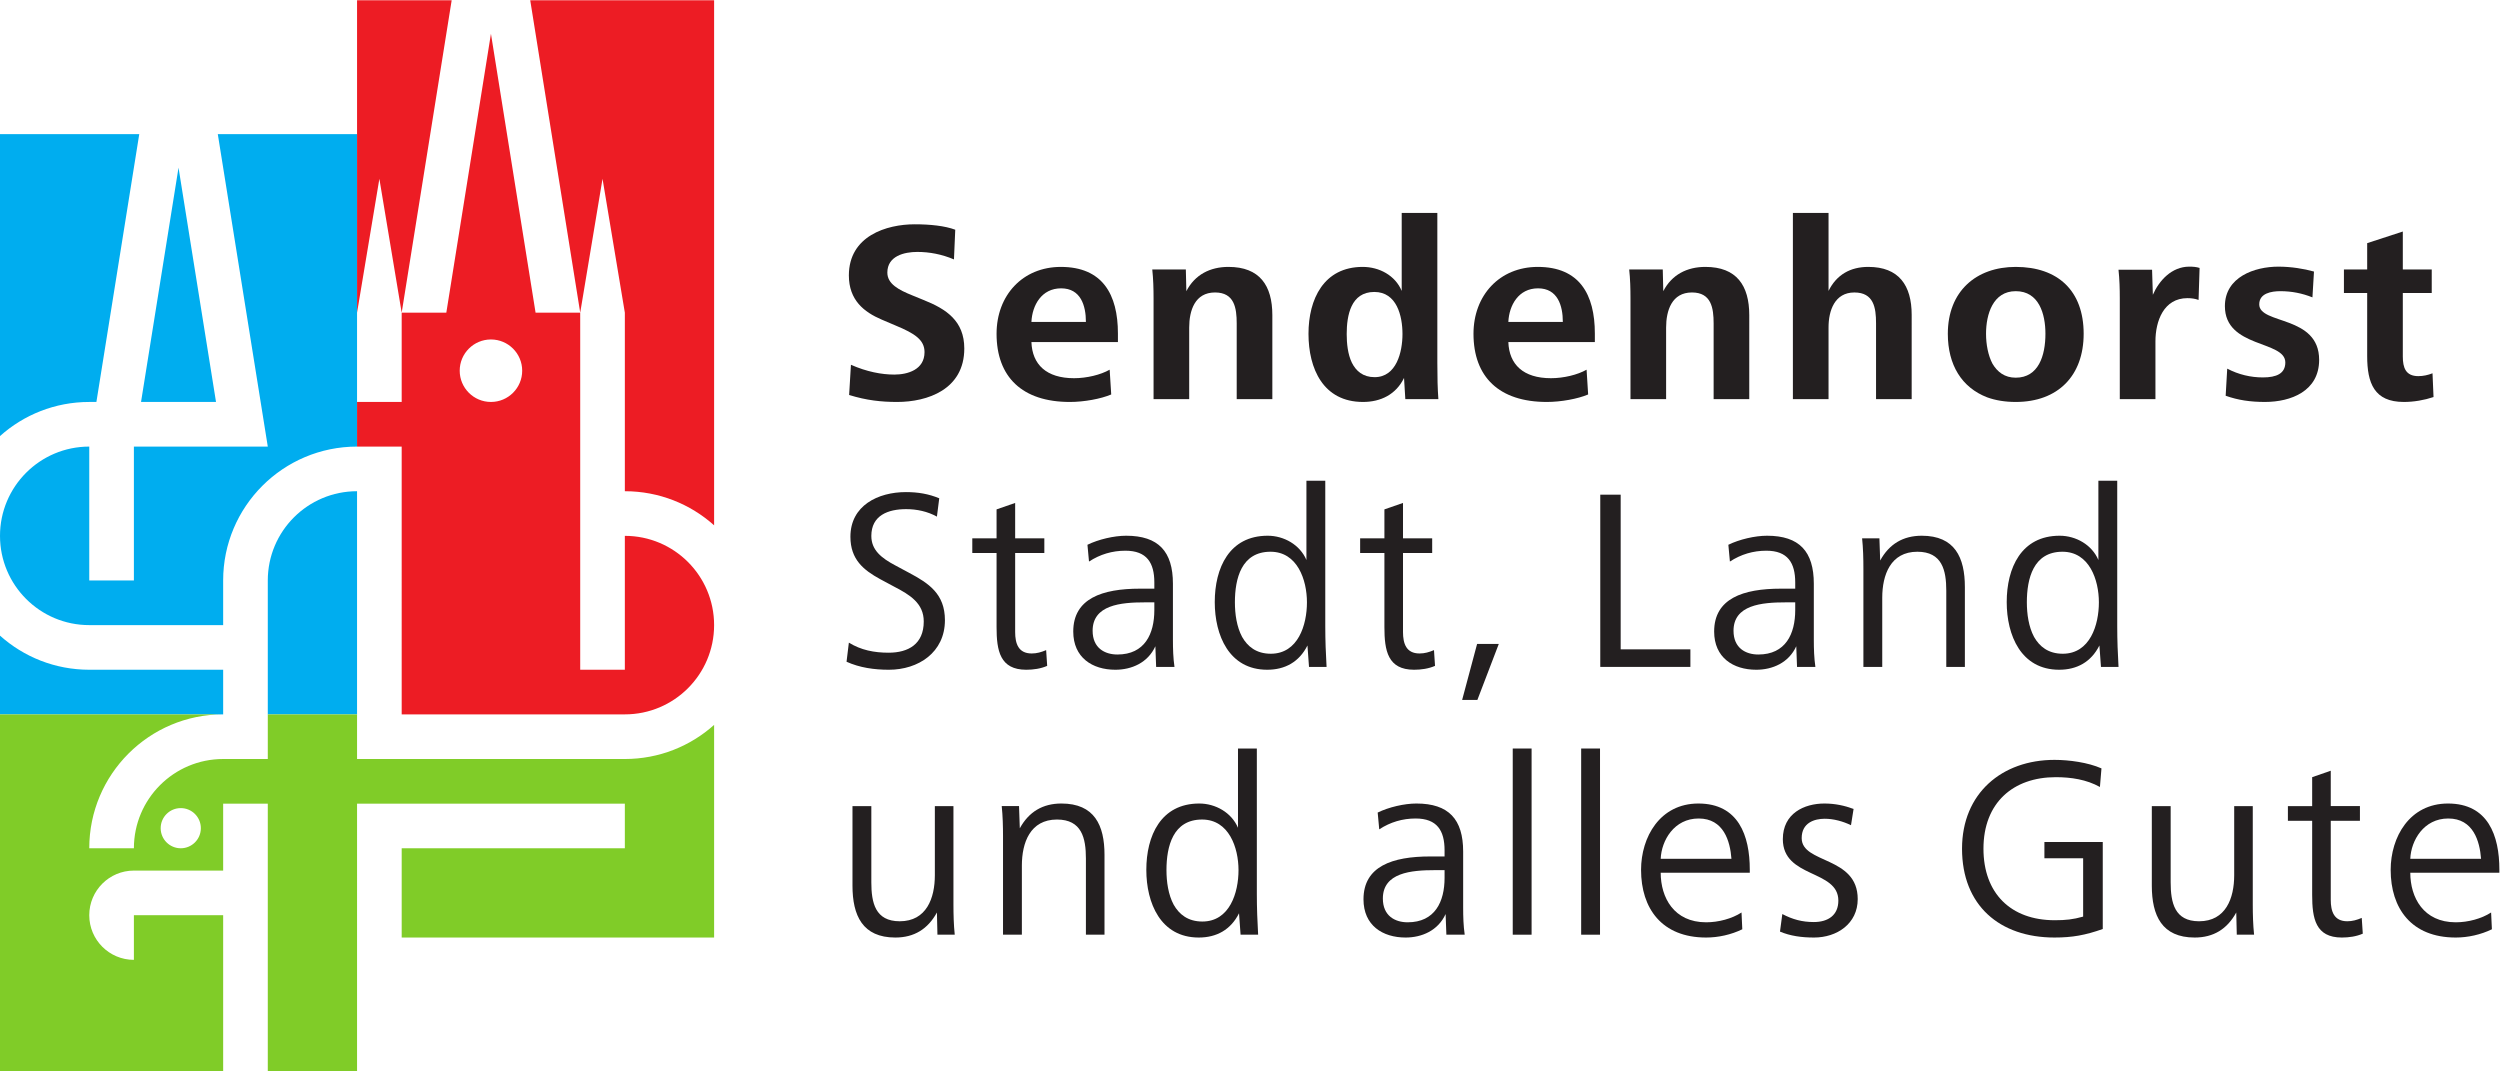 <?xml version="1.0" encoding="UTF-8" standalone="no"?>
<svg xmlns:inkscape="http://www.inkscape.org/namespaces/inkscape" xmlns:sodipodi="http://sodipodi.sourceforge.net/DTD/sodipodi-0.dtd" xmlns="http://www.w3.org/2000/svg" xmlns:svg="http://www.w3.org/2000/svg" version="1.1" id="svg2" xml:space="preserve" width="2116.533" height="907.087" viewBox="0 0 2116.533 907.087" sodipodi:docname="5f0b91852e27e5cabb7b878b5622047e.eps">
  <defs id="defs6"></defs>
  <g id="g8" inkscape:groupmode="layer" inkscape:label="ink_ext_XXXXXX" transform="matrix(1.333,0,0,-1.333,0,907.087)">
    <g id="g10" transform="scale(0.1)">
      <path d="m 1700.79,3118.11 v -850.39 h 566.93 v 1417.32 c -313.11,0 -566.93,-253.83 -566.93,-566.93" style="fill:#00adef;fill-opacity:1;fill-rule:nonzero;stroke:none" id="path12"></path>
      <path d="m 1700.79,5952.76 h -317.48 l 34.01,-212.6 283.47,-1771.65 H 1417.32 850.395 v -850.4 H 566.926 v 850.4 C 253.82,3968.51 0,3714.68 0,3401.57 0,3088.47 253.82,2834.65 566.926,2834.65 h 850.394 v 283.46 c 0,469.66 380.73,850.4 850.4,850.4 v 0 1984.25 h -566.93" style="fill:#00adef;fill-opacity:1;fill-rule:nonzero;stroke:none" id="path14"></path>
      <path d="m 612.281,4251.96 238.114,1488.2 34.011,212.6 H 0 v -1700.8 -216.6 c 150.457,134.68 349.109,216.6 566.926,216.6 h 45.355" style="fill:#00adef;fill-opacity:1;fill-rule:nonzero;stroke:none" id="path16"></path>
      <path d="M 1133.86,5740.16 895.75,4251.96 h 476.22 z" style="fill:#00adef;fill-opacity:1;fill-rule:nonzero;stroke:none" id="path18"></path>
      <path d="m 0,2767.79 v -500.07 h 1417.32 v 283.46 H 566.926 c -217.817,0 -416.469,81.94 -566.926,216.61" style="fill:#00adef;fill-opacity:1;fill-rule:nonzero;stroke:none" id="path20"></path>
      <path d="m 3968.5,6803.15 h -600.94 l 34.02,-212.6 283.46,-1771.65 141.73,850.39 141.73,-850.39 v -850.39 -283.47 c 217.82,0 416.48,-81.93 566.93,-216.61 v 216.61 283.47 2834.64 H 3968.5" style="fill:#ed1c24;fill-opacity:1;fill-rule:nonzero;stroke:none" id="path22"></path>
      <path d="m 3316.54,4450.39 c 0,-109.59 -88.84,-198.43 -198.43,-198.43 -109.59,0 -198.42,88.84 -198.42,198.43 0,109.59 88.83,198.43 198.42,198.43 109.59,0 198.43,-88.84 198.43,-198.43 z M 3118.11,6590.55 2834.65,4818.9 h -283.47 v -566.94 h -283.46 v -283.45 h 283.46 V 2551.18 2267.72 H 3968.5 c 313.11,0 566.93,253.82 566.93,566.93 0,313.11 -253.82,566.92 -566.93,566.92 v -850.39 h -283.46 v 1417.33 850.39 h -283.46 l -283.47,1771.65" style="fill:#ed1c24;fill-opacity:1;fill-rule:nonzero;stroke:none" id="path24"></path>
      <path d="M 2868.66,6803.15 H 2267.72 V 4818.9 l 141.73,850.39 141.73,-850.39 283.47,1771.65 34.01,212.6" style="fill:#ed1c24;fill-opacity:1;fill-rule:nonzero;stroke:none" id="path26"></path>
      <path d="m 1020.47,1544.88 c 0,70.45 57.11,127.56 127.56,127.56 70.45,0 127.56,-57.11 127.56,-127.56 0,-70.44 -57.11,-127.55 -127.56,-127.55 -70.45,0 -127.56,57.11 -127.56,127.55 z M 3968.5,1984.25 H 2267.72 v 283.47 h -566.93 v -283.47 h -283.47 v 0 c -313.1,0 -566.925,-253.82 -566.925,-566.92 H 566.926 c 0,469.65 380.738,850.39 850.394,850.39 H 566.926 L 0,2267.72 V 0 H 566.926 850.395 1417.32 V 992.129 H 850.395 V 708.66 c -156.555,0 -283.469,126.918 -283.469,283.469 0,156.551 126.914,283.461 283.469,283.461 h 566.925 v 141.74 283.46 h 283.47 V 0 h 566.93 V 1700.79 H 3968.5 V 1417.33 H 2551.18 V 850.391 h 1984.25 v 566.939 283.46 283.46 216.61 C 4384.98,2066.18 4186.32,1984.25 3968.5,1984.25" style="fill:#80cc28;fill-opacity:1;fill-rule:nonzero;stroke:none" id="path28"></path>
      <path d="m 5404.43,4488.13 c 100.04,-44.28 195.15,-62.33 275.51,-62.33 85.29,0 191.89,31.16 191.89,142.69 0,77.08 -60.68,118.07 -183.69,168.91 l -88.56,37.73 c -111.52,47.56 -208.28,123 -208.28,280.44 0,250.93 239.45,324.72 418.21,324.72 98.39,0 191.87,-9.84 257.48,-34.44 l -8.21,-188.6 c -77.07,32.8 -155.8,47.57 -232.87,47.57 -83.65,0 -190.25,-26.24 -190.25,-131.2 0,-72.17 72.17,-109.89 157.44,-144.33 l 72.17,-29.52 c 144.31,-57.4 259.12,-132.84 259.12,-308.32 0,-260.76 -234.52,-339.49 -426.41,-339.49 -100.04,0 -193.51,9.85 -305.04,44.28 l 11.49,191.89" style="fill:#231f20;fill-opacity:1;fill-rule:nonzero;stroke:none" id="path30"></path>
      <path d="m 6896.82,4760.37 c 0,103.32 -32.8,213.2 -157.44,213.2 -124.64,0 -183.68,-108.24 -188.61,-213.2 z m -346.05,-127.93 c 4.93,-142.67 95.12,-229.6 270.61,-229.6 80.35,0 168.92,21.32 226.32,54.12 l 9.83,-157.44 c -65.59,-27.88 -172.19,-47.56 -262.4,-47.56 -303.4,0 -465.76,159.09 -465.76,432.96 0,244.37 165.64,424.77 408.37,424.77 264.04,0 362.44,-173.84 362.44,-423.13 v -54.12 h -549.41" style="fill:#231f20;fill-opacity:1;fill-rule:nonzero;stroke:none" id="path32"></path>
      <path d="m 7326.48,4270 v 639.61 c 0,60.68 -1.64,123 -8.21,183.68 h 213.21 l 3.28,-137.76 c 54.12,104.96 150.88,154.16 267.32,154.16 198.44,0 278.81,-118.08 278.81,-306.68 V 4270 h -226.33 v 480.53 c 0,98.4 -14.76,196.8 -137.76,196.8 -127.92,0 -163.99,-114.8 -163.99,-223.04 V 4270 h -226.33" style="fill:#231f20;fill-opacity:1;fill-rule:nonzero;stroke:none" id="path34"></path>
      <path d="m 8730.31,4409.41 c 139.39,0 177.11,160.72 177.11,273.87 0,114.81 -36.08,267.33 -178.75,267.33 -149.24,0 -175.49,-149.24 -175.49,-267.33 0,-59.03 6.56,-127.92 32.81,-182.04 26.23,-52.48 70.51,-91.83 144.32,-91.83 z m 195.15,-139.41 -8.19,134.48 c -50.85,-104.96 -147.61,-152.52 -260.77,-152.52 -252.56,0 -346.04,211.57 -346.04,432.96 0,219.77 96.76,424.77 344.41,424.77 104.96,0 206.64,-54.12 247.64,-152.52 v 495.28 h 226.31 V 4499.6 c 0,-93.48 1.64,-162.35 6.56,-229.6 h -209.92" style="fill:#231f20;fill-opacity:1;fill-rule:nonzero;stroke:none" id="path36"></path>
      <path d="m 9925.84,4760.37 c 0,103.32 -32.8,213.2 -157.44,213.2 -124.64,0 -183.68,-108.24 -188.6,-213.2 z M 9579.8,4632.44 c 4.92,-142.67 95.12,-229.6 270.6,-229.6 80.36,0 168.9,21.32 226.3,54.12 l 9.9,-157.44 c -65.6,-27.88 -172.23,-47.56 -262.44,-47.56 -303.4,0 -465.76,159.09 -465.76,432.96 0,244.37 165.64,424.77 408.37,424.77 264.03,0 362.43,-173.84 362.43,-423.13 v -54.12 h -549.4" style="fill:#231f20;fill-opacity:1;fill-rule:nonzero;stroke:none" id="path38"></path>
      <path d="m 10355.5,4270 v 639.61 c 0,60.68 -1.6,123 -8.2,183.68 h 213.2 l 3.3,-137.76 c 54.1,104.96 150.9,154.16 267.3,154.16 198.4,0 278.8,-118.08 278.8,-306.68 V 4270 h -226.3 v 480.53 c 0,98.4 -14.8,196.8 -137.8,196.8 -127.9,0 -164,-114.8 -164,-223.04 V 4270 h -226.3" style="fill:#231f20;fill-opacity:1;fill-rule:nonzero;stroke:none" id="path40"></path>
      <path d="m 11387,4270 v 1182.45 h 226.4 v -495.28 c 50.8,103.32 139.4,152.52 252.5,152.52 193.5,0 275.5,-116.44 275.5,-305.04 V 4270 h -226.3 v 482.17 c 0,98.4 -14.7,195.16 -137.7,195.16 -124.7,0 -164,-114.8 -164,-221.4 V 4270 H 11387" style="fill:#231f20;fill-opacity:1;fill-rule:nonzero;stroke:none" id="path42"></path>
      <path d="m 12802.3,4406.12 c 144.4,0 188.6,139.41 188.6,278.8 0,126.29 -41,270.61 -188.6,270.61 -144.3,0 -188.6,-145.96 -188.6,-270.61 0,-67.23 13.2,-137.75 41,-190.23 31.2,-52.48 77.1,-88.57 147.6,-88.57 z m -431.3,278.8 c 0,268.97 178.8,424.77 431.3,424.77 267.4,0 431.4,-150.88 431.4,-424.77 0,-265.67 -162.4,-432.96 -431.4,-432.96 -67.2,0 -127.9,9.85 -182,29.53 -160.7,62.31 -249.3,205 -249.3,403.43" style="fill:#231f20;fill-opacity:1;fill-rule:nonzero;stroke:none" id="path44"></path>
      <path d="m 13463.2,4270 v 639.61 c 0,60.68 -1.6,121.36 -8.2,182.04 h 213.2 l 5,-159.08 c 39.3,90.21 119.7,178.76 231.2,178.76 24.6,0 44.3,-1.64 65.6,-8.2 l -6.5,-203.36 c -21.4,8.2 -46,11.48 -70.6,11.48 -150.9,0 -203.3,-145.96 -203.3,-273.88 V 4270 h -226.4" style="fill:#231f20;fill-opacity:1;fill-rule:nonzero;stroke:none" id="path46"></path>
      <path d="m 14145.5,4463.53 c 72.1,-37.73 149.2,-55.76 226.3,-55.76 86.9,0 142.7,24.6 142.7,95.11 0,141.05 -383.8,90.21 -383.8,357.53 0,185.32 188.6,250.92 339.5,250.92 80.4,0 162.4,-13.12 226.3,-31.16 l -9.8,-164 c -65.6,26.24 -132.9,39.36 -203.4,39.36 -57.4,0 -134.5,-13.12 -134.5,-83.64 0,-129.56 380.5,-67.24 380.5,-352.6 0,-198.45 -178.7,-267.33 -344.4,-267.33 -93.5,0 -170.5,11.48 -249.3,39.36 l 9.9,172.21" style="fill:#231f20;fill-opacity:1;fill-rule:nonzero;stroke:none" id="path48"></path>
      <path d="m 15455.8,4283.13 c -59,-19.69 -124.6,-31.17 -188.6,-31.17 -188.6,0 -232.8,119.72 -232.8,291.93 v 400.16 h -147.7 v 149.24 h 147.7 v 167.28 l 226.3,73.81 v -241.09 h 183.7 v -149.24 h -183.7 v -403.44 c 0,-70.52 18,-124.64 98.4,-124.64 31.1,0 60.7,6.55 90.2,18.04 l 6.5,-150.88" style="fill:#231f20;fill-opacity:1;fill-rule:nonzero;stroke:none" id="path50"></path>
      <path d="m 5391.3,2723.37 c 77.08,-47.56 160.72,-63.95 252.56,-63.95 124.65,0 223.05,54.12 223.05,198.43 0,114.81 -86.93,168.93 -188.61,221.41 l -88.56,47.56 c -104.96,57.4 -188.59,124.64 -188.59,268.96 0,198.44 175.47,283.72 352.59,283.72 77.08,0 144.32,-11.48 211.57,-39.36 l -14.77,-116.44 c -59.03,32.8 -127.91,47.56 -195.16,47.56 -114.8,0 -221.4,-39.36 -221.4,-170.56 0,-90.2 65.6,-141.04 152.52,-186.97 l 88.57,-47.56 c 122.99,-65.59 226.31,-132.84 226.31,-300.11 0,-205 -168.92,-314.89 -355.88,-314.89 -93.48,0 -185.31,13.12 -268.96,50.84 l 14.76,121.36" style="fill:#231f20;fill-opacity:1;fill-rule:nonzero;stroke:none" id="path52"></path>
      <path d="m 6650.83,2575.77 c -41,-18.04 -88.57,-24.6 -132.85,-24.6 -167.27,0 -188.59,121.36 -188.59,270.6 v 470.68 h -154.16 v 93.49 h 154.16 v 183.68 l 118.07,41 v -224.68 h 185.33 v -93.49 h -185.33 v -501.83 c 0,-72.17 19.68,-136.13 104.96,-136.13 32.81,0 60.69,8.2 91.85,21.32 l 6.56,-100.04" style="fill:#231f20;fill-opacity:1;fill-rule:nonzero;stroke:none" id="path54"></path>
      <path d="m 7270.73,2979.21 c -152.52,0 -331.28,-16.4 -331.28,-180.4 0,-109.88 77.08,-150.88 157.44,-150.88 173.84,0 234.52,131.2 234.52,282.08 v 49.2 z m 72.15,-410 -4.92,131.2 c -47.56,-104.96 -150.88,-149.24 -254.2,-149.24 -145.95,0 -267.32,77.08 -267.32,242.72 0,209.92 183.69,272.24 423.12,272.24 h 91.85 v 39.37 c 0,124.64 -47.57,201.72 -183.68,201.72 -83.64,0 -160.72,-22.96 -231.25,-68.88 l -9.84,106.59 c 70.52,34.45 168.92,57.41 246.01,57.41 205,0 296.84,-100.04 296.84,-305.04 v -354.25 c 0,-60.68 1.64,-116.44 9.84,-173.84 h -116.45" style="fill:#231f20;fill-opacity:1;fill-rule:nonzero;stroke:none" id="path56"></path>
      <path d="m 8071.04,2652.85 c 173.84,0 229.6,183.69 229.6,326.36 0,142.69 -60.68,321.45 -231.23,321.45 -185.33,0 -226.33,-170.56 -226.33,-321.45 0,-73.8 11.48,-155.8 45.92,-219.76 34.44,-60.68 90.2,-106.6 182.04,-106.6 z m 242.72,-83.64 -9.84,136.12 c -52.48,-104.96 -142.68,-154.16 -255.84,-154.16 -242.72,0 -332.92,219.76 -332.92,429.68 0,216.49 91.85,421.49 336.2,421.49 103.32,0 205,-57.41 246,-154.16 v 503.48 h 119.72 v -923.33 c 0,-90.19 3.28,-173.84 8.21,-259.12 h -111.53" style="fill:#231f20;fill-opacity:1;fill-rule:nonzero;stroke:none" id="path58"></path>
      <path d="m 9114.08,2575.77 c -41,-18.04 -88.56,-24.6 -132.84,-24.6 -167.28,0 -188.61,121.36 -188.61,270.6 v 470.68 h -154.16 v 93.49 h 154.16 v 183.68 l 118.09,41 v -224.68 h 185.32 v -93.49 h -185.32 v -501.83 c 0,-72.17 19.68,-136.13 104.96,-136.13 32.8,0 60.68,8.2 91.83,21.32 l 6.57,-100.04" style="fill:#231f20;fill-opacity:1;fill-rule:nonzero;stroke:none" id="path60"></path>
      <path d="m 9286.26,2359.29 95.12,355.88 h 137.76 l -136.12,-355.88 h -96.76" style="fill:#231f20;fill-opacity:1;fill-rule:nonzero;stroke:none" id="path62"></path>
      <path d="M 10163.6,2569.21 V 3663.1 h 129.6 v -982.37 h 442.8 v -111.52 h -572.4" style="fill:#231f20;fill-opacity:1;fill-rule:nonzero;stroke:none" id="path64"></path>
      <path d="m 11341.2,2979.21 c -152.6,0 -331.3,-16.4 -331.3,-180.4 0,-109.88 77.1,-150.88 157.4,-150.88 173.9,0 234.5,131.2 234.5,282.08 v 49.2 z m 72.1,-410 -4.9,131.2 c -47.6,-104.96 -150.9,-149.24 -254.2,-149.24 -146,0 -267.3,77.08 -267.3,242.72 0,209.92 183.7,272.24 423.1,272.24 h 91.8 v 39.37 c 0,124.64 -47.5,201.72 -183.6,201.72 -83.7,0 -160.8,-22.96 -231.3,-68.88 l -9.8,106.59 c 70.5,34.45 168.9,57.41 246,57.41 205,0 296.8,-100.04 296.8,-305.04 v -354.25 c 0,-60.68 1.7,-116.44 9.9,-173.84 h -116.5" style="fill:#231f20;fill-opacity:1;fill-rule:nonzero;stroke:none" id="path66"></path>
      <path d="m 11834.8,2569.21 v 624.84 c 0,63.97 -1.6,127.92 -8.2,191.89 h 109.9 l 4.9,-141.05 c 57.4,104.97 146,157.45 264,157.45 209.9,0 273.9,-137.77 273.9,-326.36 v -506.77 h -118.1 v 483.81 c 0,129.56 -26.2,247.64 -183.7,247.64 -170.5,0 -223,-147.6 -223,-291.93 v -439.52 h -119.7" style="fill:#231f20;fill-opacity:1;fill-rule:nonzero;stroke:none" id="path68"></path>
      <path d="m 13100.8,2652.85 c 173.9,0 229.6,183.69 229.6,326.36 0,142.69 -60.6,321.45 -231.2,321.45 -185.3,0 -226.3,-170.56 -226.3,-321.45 0,-73.8 11.5,-155.8 45.9,-219.76 34.4,-60.68 90.2,-106.6 182,-106.6 z m 242.8,-83.64 -9.9,136.12 c -52.5,-104.96 -142.7,-154.16 -255.8,-154.16 -242.7,0 -332.9,219.76 -332.9,429.68 0,216.49 91.8,421.49 336.2,421.49 103.3,0 205,-57.41 246,-154.16 v 503.48 h 119.7 v -923.33 c 0,-90.19 3.3,-173.84 8.2,-259.12 h -111.5" style="fill:#231f20;fill-opacity:1;fill-rule:nonzero;stroke:none" id="path70"></path>
      <path d="m 5533.98,1201.35 c 0,-129.56 24.61,-247.639 180.41,-247.639 170.55,0 223.03,147.599 223.03,291.929 v 439.52 h 118.08 v -624.85 c 0,-63.958 1.64,-127.919 8.2,-191.88 h -109.88 l -3.28,141.04 C 5893.15,904.512 5806.22,850.391 5686.5,850.391 c -208.28,0 -272.24,139.398 -272.24,329.639 v 505.13 h 119.72 v -483.81" style="fill:#231f20;fill-opacity:1;fill-rule:nonzero;stroke:none" id="path72"></path>
      <path d="m 6370.36,868.43 v 624.84 c 0,63.97 -1.64,127.92 -8.2,191.89 h 109.88 l 4.93,-141.05 c 57.4,104.96 145.95,157.44 264.04,157.44 209.92,0 273.89,-137.76 273.89,-326.35 V 868.43 h -118.09 v 483.81 c 0,129.56 -26.24,247.63 -183.68,247.63 -170.56,0 -223.04,-147.59 -223.04,-291.92 V 868.43 h -119.73" style="fill:#231f20;fill-opacity:1;fill-rule:nonzero;stroke:none" id="path74"></path>
      <path d="m 7636.42,952.07 c 173.85,0 229.61,183.68 229.61,326.36 0,142.69 -60.69,321.44 -231.25,321.44 -185.31,0 -226.32,-170.55 -226.32,-321.44 0,-73.8 11.47,-155.8 45.92,-219.76 34.44,-60.682 90.2,-106.6 182.04,-106.6 z m 242.72,-83.64 -9.83,136.12 c -52.48,-104.96 -142.69,-154.159 -255.85,-154.159 -242.72,0 -332.92,219.759 -332.92,429.679 0,216.48 91.84,421.48 336.2,421.48 103.32,0 205,-57.4 246.01,-154.16 v 503.49 h 119.71 v -923.33 c 0,-90.19 3.29,-173.839 8.21,-259.12 h -111.53" style="fill:#231f20;fill-opacity:1;fill-rule:nonzero;stroke:none" id="path76"></path>
      <path d="m 9114.06,1278.43 c -152.52,0 -331.29,-16.4 -331.29,-180.4 0,-109.882 77.09,-150.882 157.44,-150.882 173.85,0 234.53,131.202 234.53,282.082 v 49.2 z m 72.16,-410 -4.92,131.199 c -47.56,-104.961 -150.89,-149.238 -254.21,-149.238 -145.95,0 -267.31,77.078 -267.31,242.719 0,209.92 183.67,272.24 423.11,272.24 h 91.85 v 39.37 c 0,124.64 -47.56,201.72 -183.68,201.72 -83.64,0 -160.72,-22.96 -231.24,-68.88 l -9.85,106.59 c 70.52,34.45 168.93,57.4 246,57.4 205.01,0 296.85,-100.03 296.85,-305.03 v -354.25 c 0,-60.68 1.64,-116.438 9.84,-173.84 h -116.44" style="fill:#231f20;fill-opacity:1;fill-rule:nonzero;stroke:none" id="path78"></path>
      <path d="m 9607.69,868.43 v 1182.45 h 119.73 V 868.43 h -59.87 -59.86" style="fill:#231f20;fill-opacity:1;fill-rule:nonzero;stroke:none" id="path80"></path>
      <path d="M 10042.3,868.43 V 2050.88 H 10162 V 868.43 h -59.9 -59.8" style="fill:#231f20;fill-opacity:1;fill-rule:nonzero;stroke:none" id="path82"></path>
      <path d="m 10996.7,1350.6 c -8.2,111.51 -49.2,255.84 -208.3,255.84 -155.8,0 -236.1,-139.41 -241,-255.84 z m -449.3,-88.57 c 0,-157.44 83.6,-314.882 288.6,-314.882 78.7,0 164,22.961 224.7,62.322 l 4.9,-106.599 c -70.5,-34.441 -152.5,-52.48 -229.6,-52.48 -282.1,0 -413.3,185.319 -413.3,429.679 0,208.28 119.7,421.48 364.1,421.48 254.2,0 326.4,-203.35 326.4,-419.84 v -19.68 h -565.8" style="fill:#231f20;fill-opacity:1;fill-rule:nonzero;stroke:none" id="path84"></path>
      <path d="m 11319.8,999.629 c 65.6,-34.438 126.3,-50.84 200.1,-50.84 91.8,0 155.8,44.281 155.8,136.121 0,198.44 -352.6,141.04 -352.6,390.33 0,164 136.1,226.31 264,226.31 67.3,0 127.9,-13.11 185.3,-34.43 l -16.4,-103.33 c -50.8,24.61 -109.9,41.01 -167.2,41.01 -64,0 -146,-24.6 -146,-123 0,-164.01 355.9,-113.17 355.9,-387.05 0,-157.441 -132.9,-244.359 -277.2,-244.359 -78.7,0 -150.9,9.839 -216.5,37.718 l 14.8,111.52" style="fill:#231f20;fill-opacity:1;fill-rule:nonzero;stroke:none" id="path86"></path>
      <path d="m 13355,904.512 c -111.5,-39.364 -193.5,-54.121 -306.7,-54.121 -347.6,0 -587.1,203.359 -587.1,564.159 0,352.61 254.2,564.17 587.1,564.17 93.5,0 213.2,-16.4 298.5,-54.12 l -9.8,-118.08 c -85.3,47.55 -183.7,62.32 -280.5,62.32 -270.6,0 -459.2,-162.36 -459.2,-454.29 0,-282.08 172.2,-454.269 452.7,-454.269 70.5,0 116.4,4.91 180.4,22.949 v 370.64 h -246 V 1457.2 H 13355 V 904.512" style="fill:#231f20;fill-opacity:1;fill-rule:nonzero;stroke:none" id="path88"></path>
      <path d="m 13786.3,1201.35 c 0,-129.56 24.6,-247.639 180.4,-247.639 170.6,0 223.1,147.599 223.1,291.929 v 439.52 h 118 v -624.85 c 0,-63.958 1.7,-127.919 8.3,-191.88 h -109.9 l -3.3,141.04 c -57.4,-104.958 -144.3,-159.079 -264.1,-159.079 -208.2,0 -272.2,139.398 -272.2,329.639 v 505.13 h 119.7 v -483.81" style="fill:#231f20;fill-opacity:1;fill-rule:nonzero;stroke:none" id="path90"></path>
      <path d="m 15006.5,874.992 c -41,-18.043 -88.6,-24.601 -132.9,-24.601 -167.3,0 -188.6,121.359 -188.6,270.599 v 470.68 h -154.1 v 93.49 h 154.1 v 183.68 l 118.1,41 v -224.68 h 185.3 v -93.49 h -185.3 v -501.83 c 0,-72.17 19.7,-136.129 105,-136.129 32.8,0 60.6,8.199 91.8,21.32 l 6.6,-100.039" style="fill:#231f20;fill-opacity:1;fill-rule:nonzero;stroke:none" id="path92"></path>
      <path d="m 15757.6,1350.6 c -8.2,111.51 -49.2,255.84 -208.3,255.84 -155.8,0 -236.2,-139.41 -241.1,-255.84 z m -449.4,-88.57 c 0,-157.44 83.6,-314.882 288.7,-314.882 78.7,0 163.9,22.961 224.6,62.322 l 5,-106.599 c -70.6,-34.441 -152.6,-52.48 -229.6,-52.48 -282.1,0 -413.3,185.319 -413.3,429.679 0,208.28 119.7,421.48 364.1,421.48 254.2,0 326.3,-203.35 326.3,-419.84 v -19.68 h -565.8" style="fill:#231f20;fill-opacity:1;fill-rule:nonzero;stroke:none" id="path94"></path>
    </g>
  </g>
</svg>
